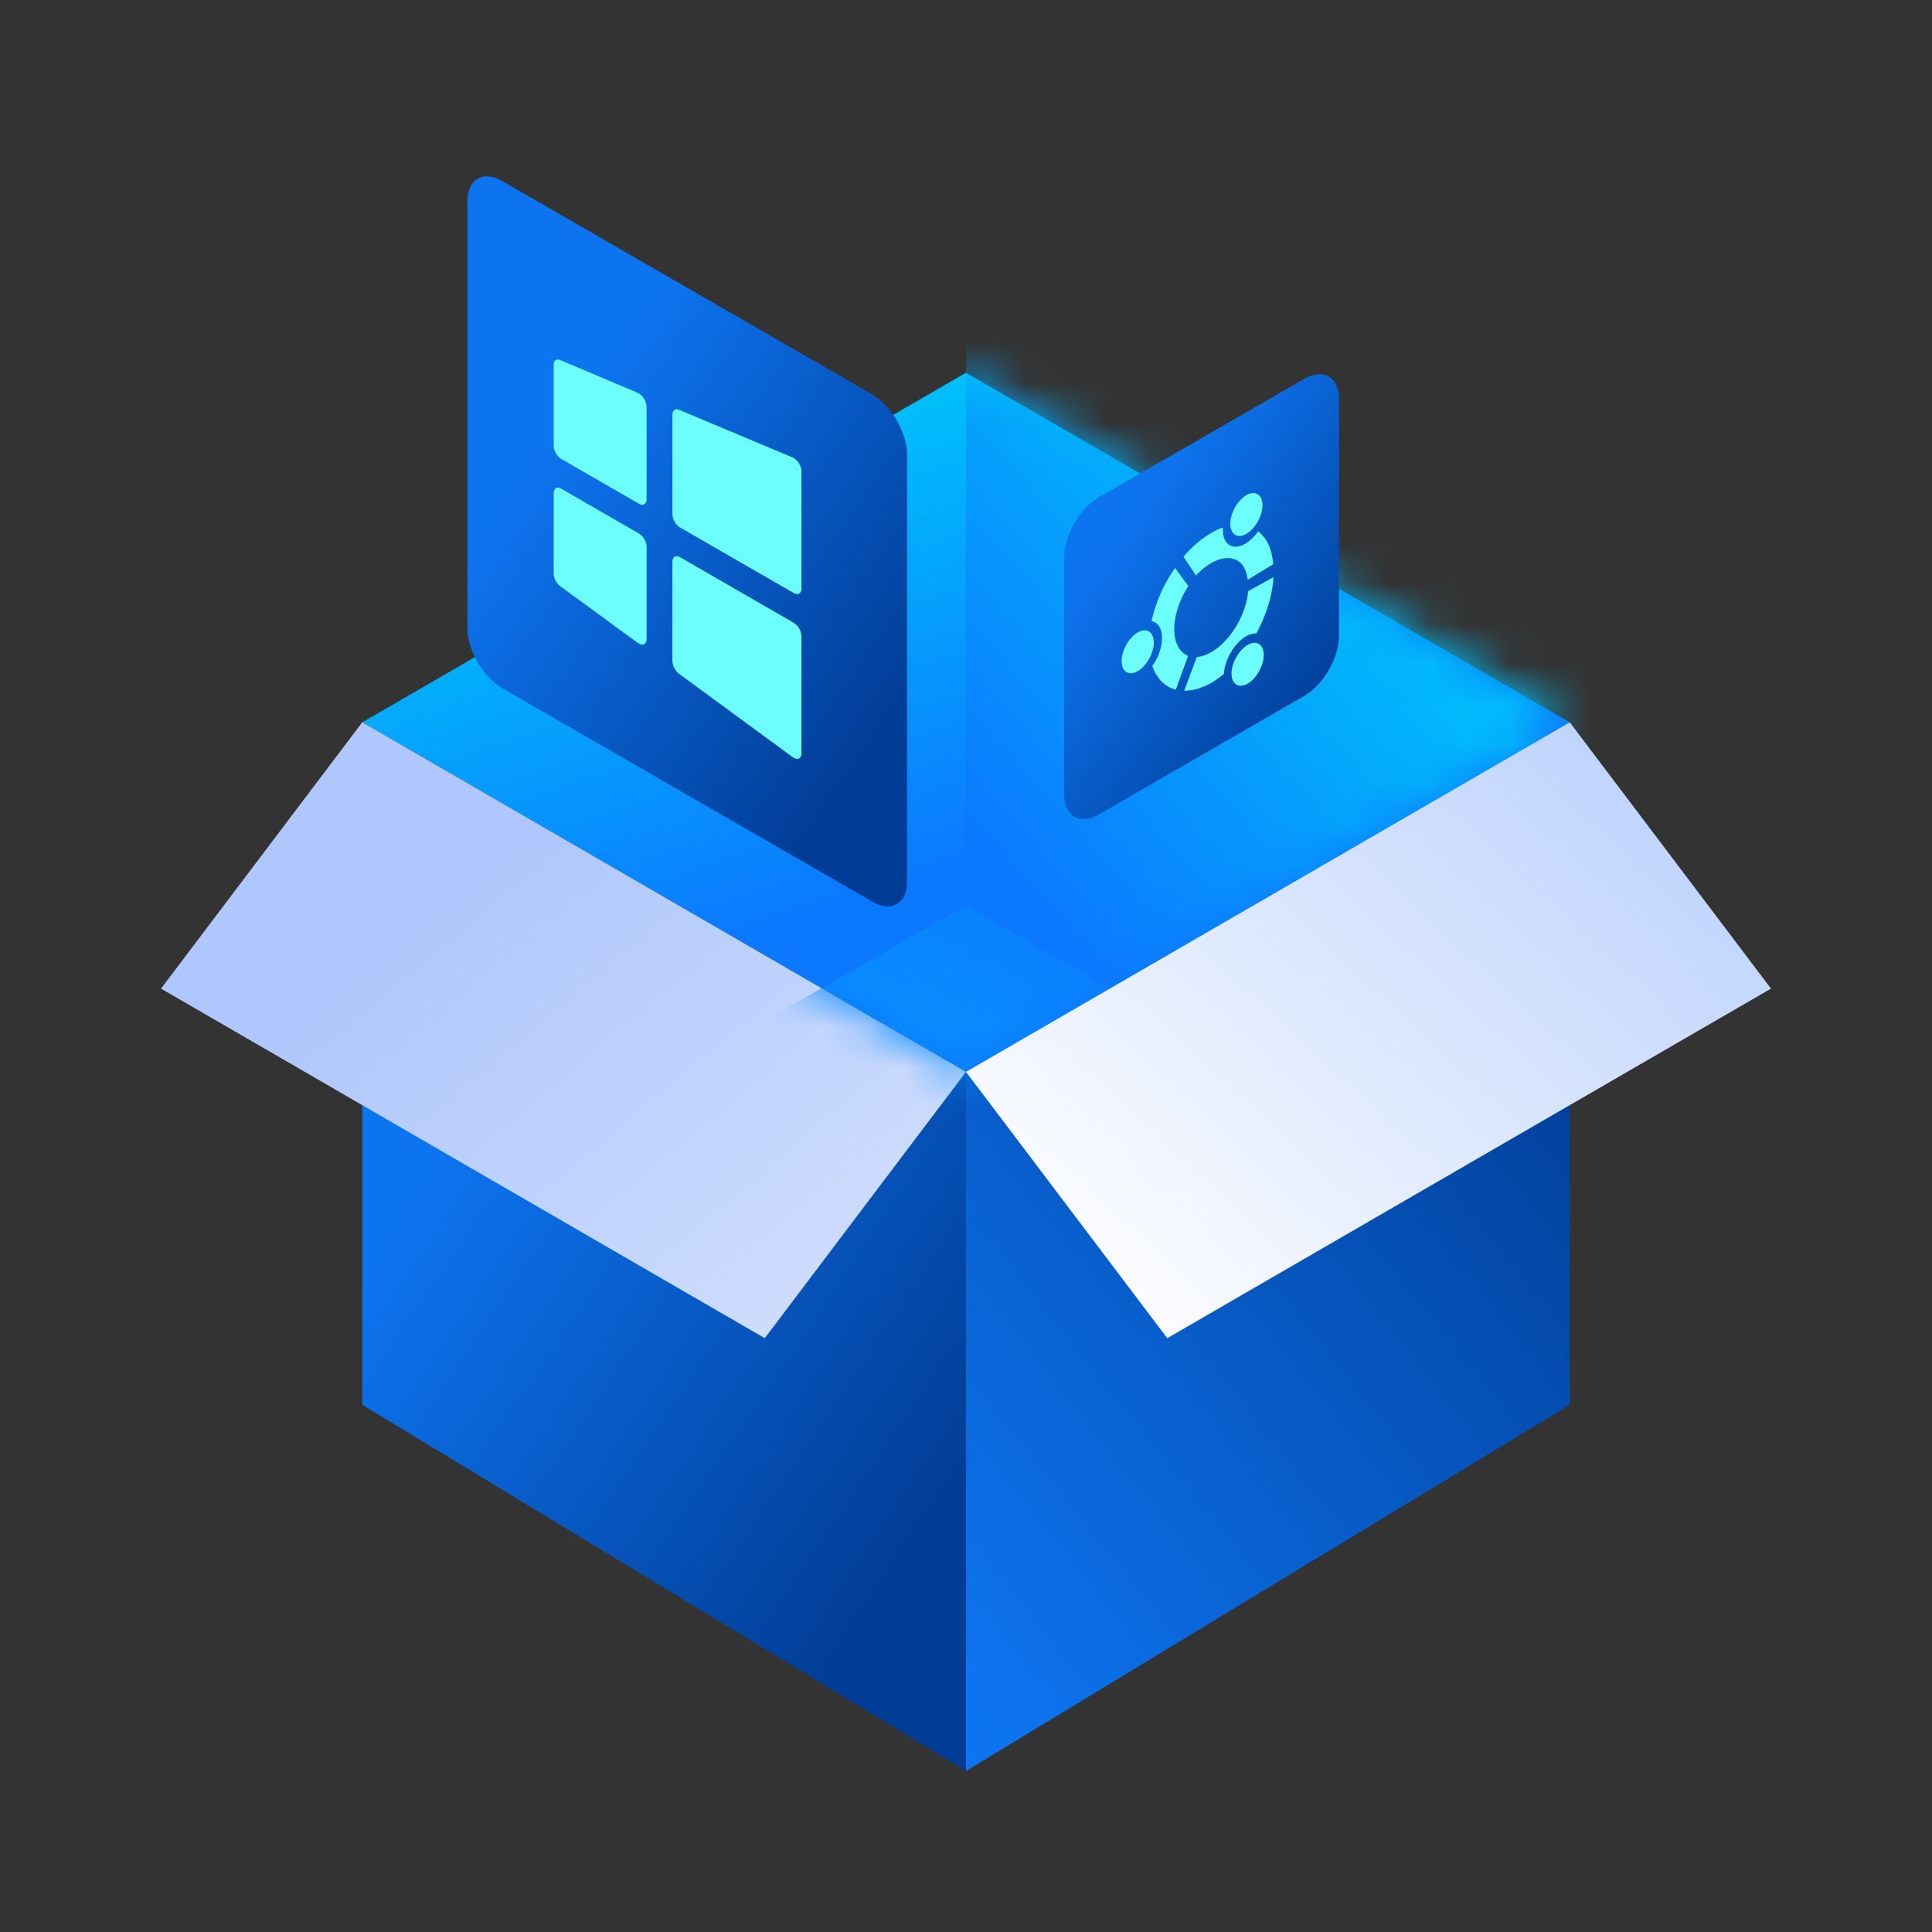 <svg width="48" height="48" viewBox="0 0 48 48" fill="none" xmlns="http://www.w3.org/2000/svg"><rect x="0" y="0" width="48" height="48" fill="#333333" stroke="none"/><path fill-rule="evenodd" clip-rule="evenodd" d="m24 9.26 15 8.685-15 8.685-15-8.684L24 9.26Z" fill="url(#a)"/><path d="M24 44V26.63L9 17.945v16.957L24 44Z" fill="url(#b)"/><path d="M24 44V26.63l15-8.685v16.957L24 44Z" fill="url(#c)"/><path d="m19 33.247 5-6.617-15-8.685-5 6.617 15 8.685Z" fill="url(#d)"/><mask id="f" style="mask-type:alpha" maskUnits="userSpaceOnUse" x="8" y="9" width="31" height="18"><path fill-rule="evenodd" clip-rule="evenodd" d="m24 9.26 15 8.685-15 8.685-15.156-8.684L24 9.26Z" fill="url(#e)"/></mask><g mask="url(#f)"><path fill="url(#g)" d="M24 1.816h17.5v31.431H24z"/><path fill-rule="evenodd" clip-rule="evenodd" d="m24 22.495 15.155 8.685L24 39.865 8.844 31.18 24 22.495Z" fill="url(#h)"/></g><path d="m29 33.247-5-6.617 15-8.685 5 6.617-15 8.685Z" fill="url(#i)"/><path d="M11.613 5c0-.552.388-.776.867-.5l9.19 5.3c.478.276.866.948.866 1.5v10.6c0 .552-.388.776-.866.5l-9.19-5.3c-.479-.277-.867-.948-.867-1.5V5Z" fill="url(#j)"/><path d="m15.846 9.76-1.923-.813c-.097-.042-.17.013-.167.127v1.997c0 .123.086.272.192.333l1.924 1.11c.106.061.192.011.192-.111V10.11A.4.4 0 0 0 16 9.905a.358.358 0 0 0-.153-.141V9.76ZM19.847 11.506a.36.36 0 0 0-.153-.14l-2.822-1.184c-.095-.04-.166.013-.166.123v2.468c0 .122.086.271.192.333l2.822 1.627c.106.061.192.011.192-.111V11.71a.41.41 0 0 0-.065-.204ZM19.72 15.473l-2.822-1.628c-.106-.06-.192-.011-.192.111v2.468a.43.43 0 0 0 .166.317l2.822 2.07.026.015c.05.03.1.035.136.015.036-.021.056-.066.056-.126v-2.91a.425.425 0 0 0-.192-.332ZM15.872 13.254l-1.924-1.11c-.106-.061-.192-.011-.192.111v1.997c0 .111.071.246.167.315l1.923 1.406.026.014c.05.03.1.035.136.015.036-.02.056-.064.056-.122v-2.294a.393.393 0 0 0-.056-.189.392.392 0 0 0-.136-.143Z" fill="#6BFEFD"/><path d="M26.439 13.853c0-.552.388-1.223.866-1.5l5.097-2.939c.478-.276.866-.052.866.5v5.878c0 .552-.388 1.224-.866 1.5l-5.097 2.94c-.478.275-.866.051-.866-.501v-5.878Z" fill="url(#k)"/><path fill-rule="evenodd" clip-rule="evenodd" d="M30.382 13.105c-.09.028-.191.079-.286.134-.24.138-.477.34-.693.59l.312.47c.108-.124.235-.228.368-.305.47-.27.864-.109.915.411l.635-.389c-.032-.386-.159-.649-.375-.814-.089.128-.21.243-.324.309-.305.176-.552.021-.552-.345v-.061Zm-1.716 2.858c0-.26-.178-.378-.4-.25-.216.125-.4.445-.4.712 0 .26.178.378.4.25.216-.125.4-.445.4-.712Z" fill="#6BFEFD"/><path fill-rule="evenodd" clip-rule="evenodd" d="M28.628 16.543c.108.319.318.519.584.594l.305-.84c-.203-.089-.343-.314-.343-.665 0-.338.128-.732.35-1.071l-.33-.45a3.692 3.692 0 0 0-.585 1.32c.159.031.26.179.26.415 0 .237-.089.494-.241.697Zm2.77-.27c0-.26-.179-.378-.401-.25-.216.125-.4.445-.4.712 0 .26.178.378.4.25.216-.125.4-.445.4-.712Z" fill="#6BFEFD"/><path fill-rule="evenodd" clip-rule="evenodd" d="M31.366 12.552c0-.26-.178-.378-.4-.25-.223.128-.4.452-.4.711 0 .26.178.379.4.25.216-.124.4-.444.4-.711Zm-.152 3.186c.24-.444.4-.94.425-1.398l-.629.348c-.05.586-.438 1.237-.914 1.512a.897.897 0 0 1-.362.125l-.312.835c.21.002.439-.062.68-.2.102-.06.21-.137.305-.215.019-.354.26-.768.552-.937a.491.491 0 0 1 .255-.07Z" fill="#6BFEFD"/><defs><linearGradient id="a" x1="20.968" y1="9.887" x2="24.794" y2="21.232" gradientUnits="userSpaceOnUse"><stop stop-color="#00C2FA"/><stop offset="1" stop-color="#0B78FF"/></linearGradient><linearGradient id="b" x1="24.784" y1="35.477" x2="12.174" y2="27.001" gradientUnits="userSpaceOnUse"><stop stop-color="#013D96"/><stop offset="1" stop-color="#0D74EF"/></linearGradient><linearGradient id="c" x1="44.897" y1="31.805" x2="27.297" y2="45.834" gradientUnits="userSpaceOnUse"><stop stop-color="#013D96"/><stop offset="1" stop-color="#0D74EF"/></linearGradient><linearGradient id="d" x1="7.125" y1="25.596" x2="28.872" y2="51.548" gradientUnits="userSpaceOnUse"><stop stop-color="#AFC7FC"/><stop offset="1" stop-color="#FCFDFF"/></linearGradient><linearGradient id="e" x1="23.832" y1="32.525" x2="35.82" y2="10.533" gradientUnits="userSpaceOnUse"><stop stop-color="#00C2FA"/><stop offset="1" stop-color="#0B78FF"/></linearGradient><linearGradient id="g" x1="32.75" y1="11.445" x2="23.281" y2="19.914" gradientUnits="userSpaceOnUse"><stop stop-color="#00C2FA"/><stop offset="1" stop-color="#0B78FF"/></linearGradient><linearGradient id="h" x1="18.255" y1="40.432" x2="28.317" y2="21.909" gradientUnits="userSpaceOnUse"><stop stop-color="#00C2FA"/><stop offset="1" stop-color="#0B78FF"/></linearGradient><linearGradient id="i" x1="49" y1="20.427" x2="33.192" y2="37.511" gradientUnits="userSpaceOnUse"><stop stop-color="#AFC9FC"/><stop offset="1" stop-color="#FCFDFF"/></linearGradient><linearGradient id="j" x1="23.107" y1="16.586" x2="14.187" y2="10.313" gradientUnits="userSpaceOnUse"><stop stop-color="#013D96"/><stop offset="1" stop-color="#0D74EF"/></linearGradient><linearGradient id="k" x1="33.625" y1="16.734" x2="28.143" y2="12.779" gradientUnits="userSpaceOnUse"><stop stop-color="#013D96"/><stop offset="1" stop-color="#0D74EF"/></linearGradient></defs></svg>
